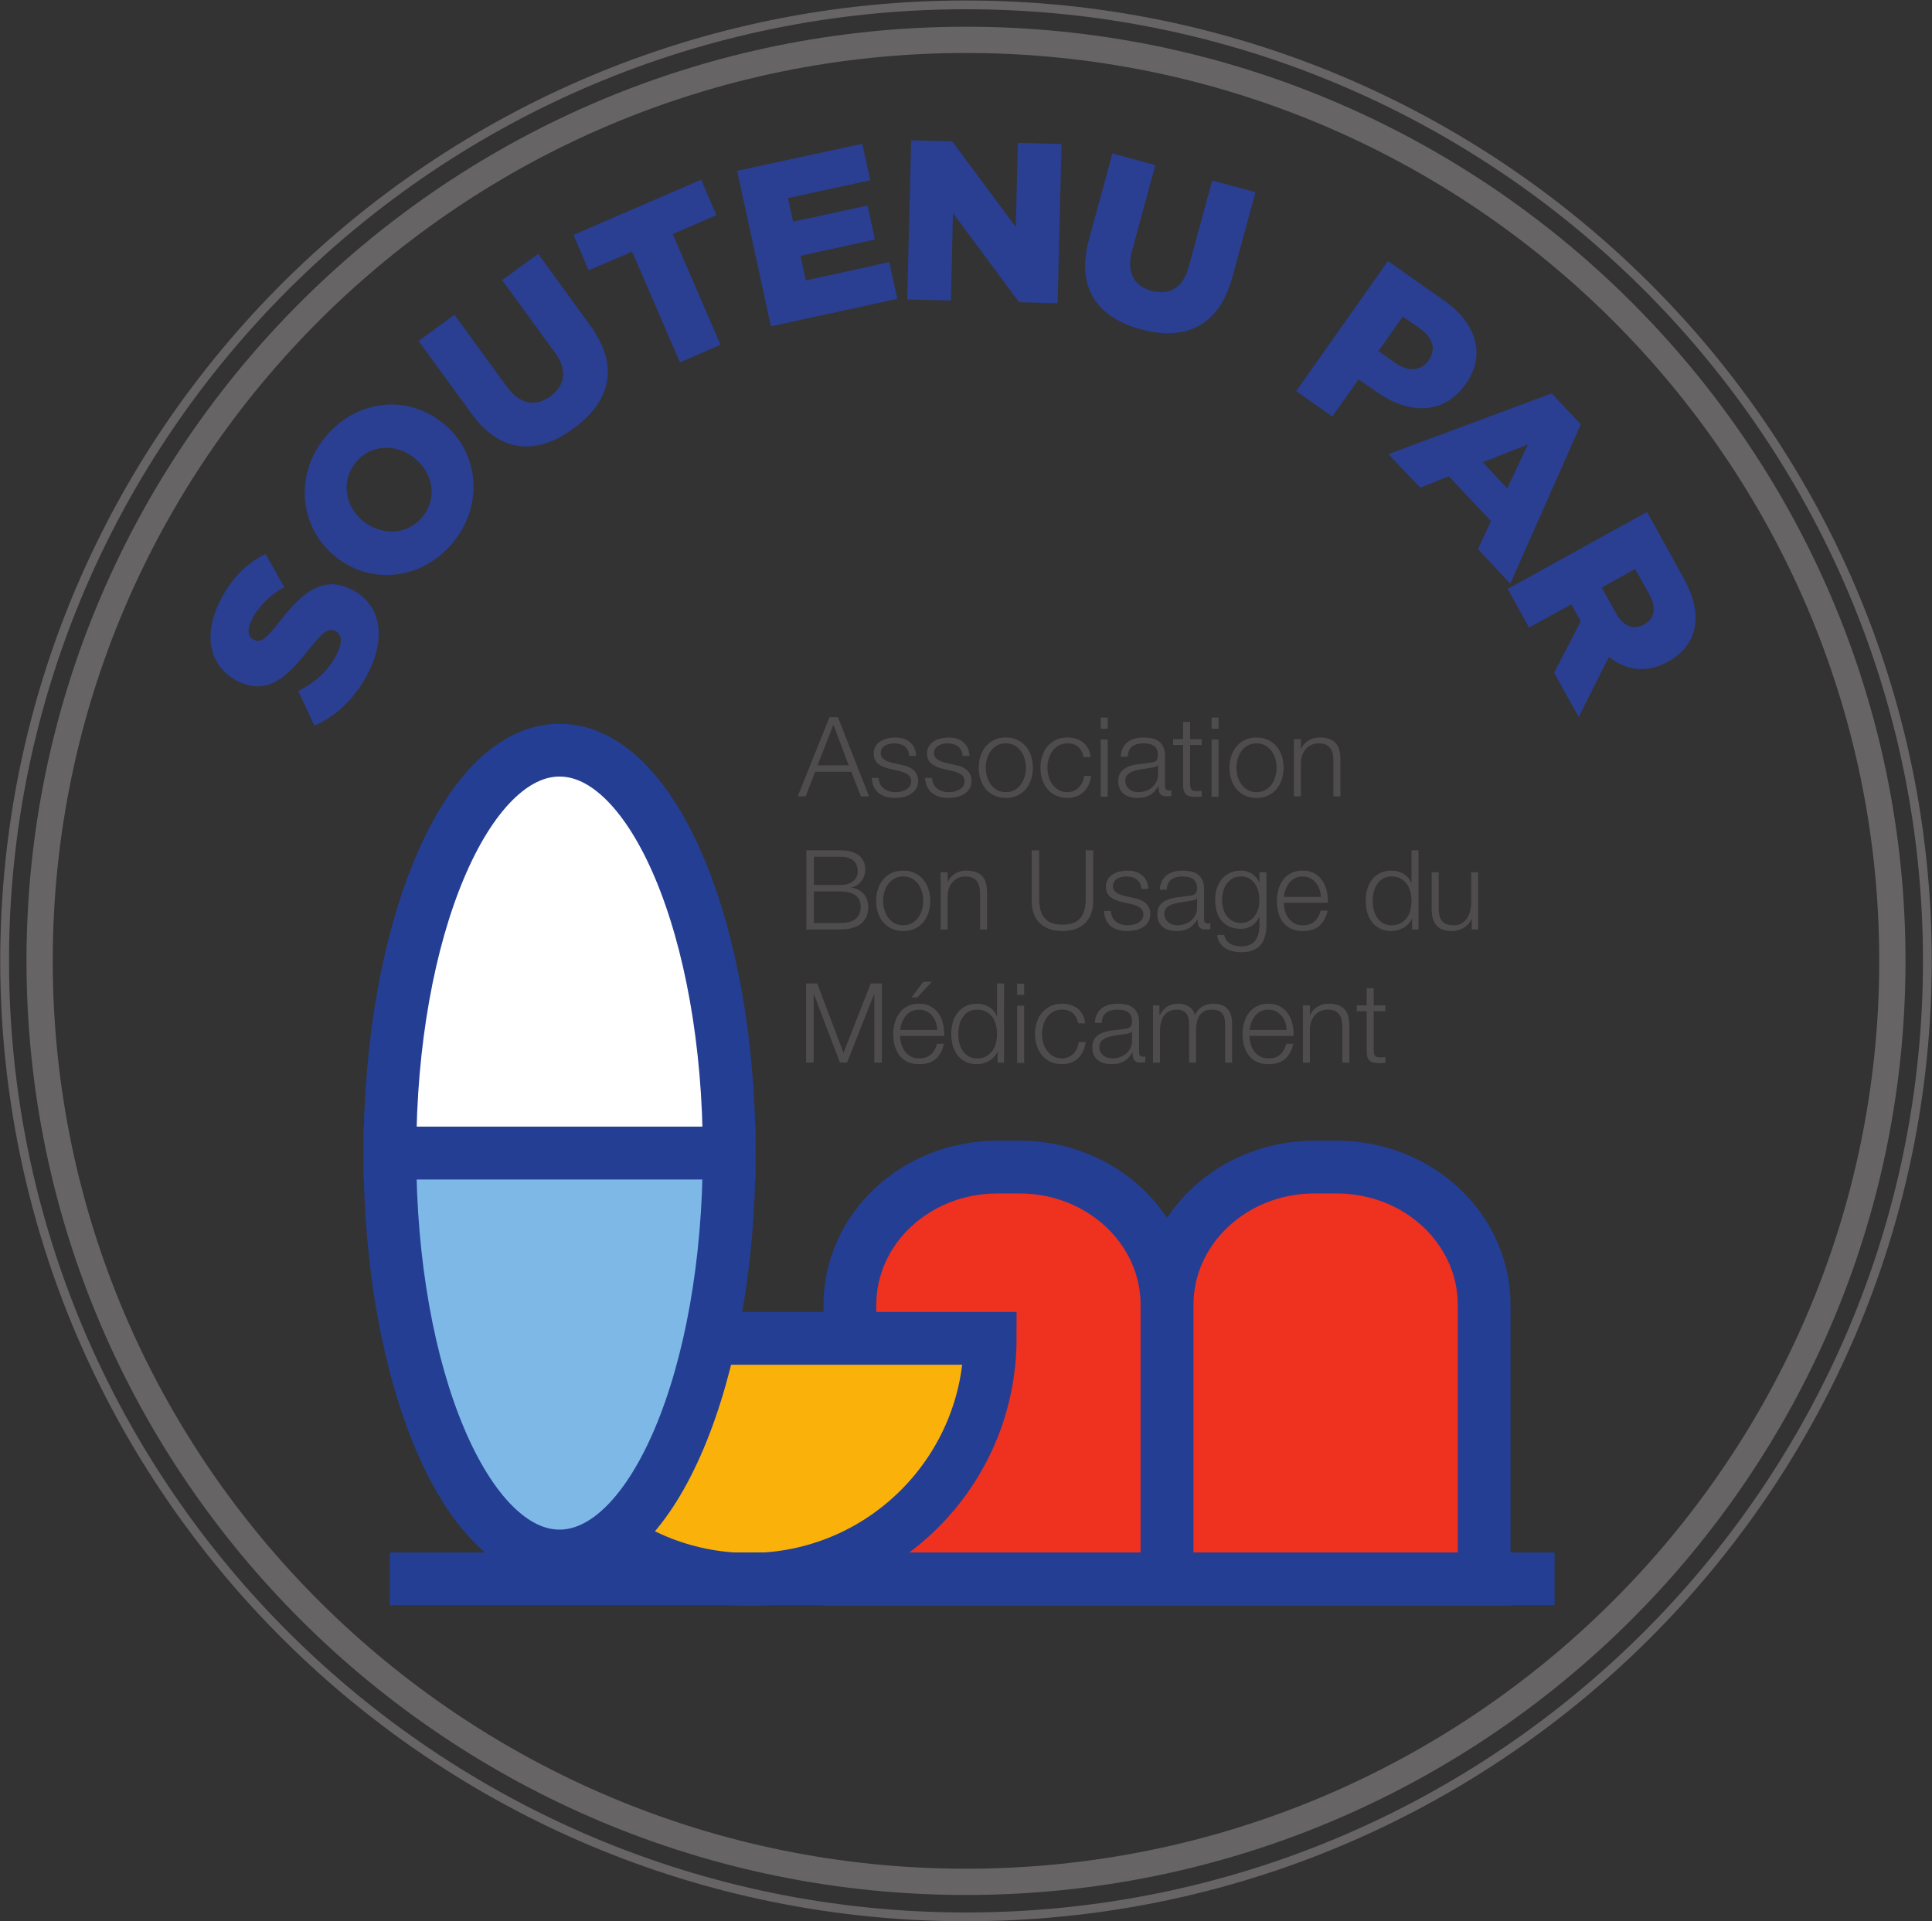 <?xml version="1.0" encoding="UTF-8" standalone="no"?>
<!-- Created with Inkscape (http://www.inkscape.org/) -->

<svg
   version="1.1"
   id="svg1"
   width="147.116"
   height="146.311"
   viewBox="0 0 147.116 146.311"
   sodipodi:docname="abum.svg"
   inkscape:version="1.3.2 (091e20ef0f, 2023-11-25, custom)"
   xmlns:inkscape="http://www.inkscape.org/namespaces/inkscape"
   xmlns:sodipodi="http://sodipodi.sourceforge.net/DTD/sodipodi-0.dtd"
   xmlns="http://www.w3.org/2000/svg"
   xmlns:svg="http://www.w3.org/2000/svg">
  <rect x="0" y="0" width="147.116" height="146.311" fill="#333333" stroke="none"/>
  <defs
     id="defs1">
    <clipPath
       clipPathUnits="userSpaceOnUse"
       id="clipPath3">
      <path
         d="M 0,0 H 141.732 V 141.732 H 0 Z"
         transform="translate(-71.257,-16.25)"
         id="path3" />
    </clipPath>
    <clipPath
       clipPathUnits="userSpaceOnUse"
       id="clipPath5">
      <path
         d="M 0,0 H 141.732 V 141.732 H 0 Z"
         transform="translate(-71.257,-18.25)"
         id="path5" />
    </clipPath>
    <clipPath
       clipPathUnits="userSpaceOnUse"
       id="clipPath11">
      <path
         d="M 0,0 H 141.732 V 141.732 H 0 Z"
         transform="translate(-67.936,-82.88)"
         id="path11" />
    </clipPath>
    <clipPath
       clipPathUnits="userSpaceOnUse"
       id="clipPath17">
      <path
         d="M 0,0 H 141.732 V 141.732 H 0 Z"
         transform="translate(-80.214,-83.009)"
         id="path17" />
    </clipPath>
    <clipPath
       clipPathUnits="userSpaceOnUse"
       id="clipPath21">
      <path
         d="M 0,0 H 141.732 V 141.732 H 0 Z"
         transform="translate(-88.511,-83.472)"
         id="path21" />
    </clipPath>
    <clipPath
       clipPathUnits="userSpaceOnUse"
       id="clipPath35">
      <path
         d="M 0,0 H 141.732 V 141.732 H 0 Z"
         transform="translate(-67.559,-66.121)"
         id="path35" />
    </clipPath>
    <clipPath
       clipPathUnits="userSpaceOnUse"
       id="clipPath39">
      <path
         d="M 0,0 H 141.732 V 141.732 H 0 Z"
         transform="translate(-77.363,-67.861)"
         id="path39" />
    </clipPath>
  </defs>
  <sodipodi:namedview
     id="namedview1"
     pagecolor="#ffffff"
     bordercolor="#666666"
     borderopacity="1.0"
     inkscape:showpageshadow="2"
     inkscape:pageopacity="0.0"
     inkscape:pagecheckerboard="0"
     inkscape:deskcolor="#d1d1d1"
     inkscape:zoom="4.7836763"
     inkscape:cx="72.851919"
     inkscape:cy="73.165485"
     inkscape:window-width="1859"
     inkscape:window-height="1170"
     inkscape:window-x="61"
     inkscape:window-y="0"
     inkscape:window-maximized="1"
     inkscape:current-layer="g1">
    <inkscape:page
       x="0"
       y="0"
       inkscape:label="1"
       id="page1"
       width="147.116"
       height="146.311"
       margin="0"
       bleed="0" />
  </sodipodi:namedview>
  <g
     id="g1"
     inkscape:groupmode="layer"
     inkscape:label="1"
     transform="translate(-21.451,-21.332)">
    <g
       id="g2">
      <path
         id="path2"
         d="m 0,0 c 30.282,0 54.918,24.501 54.918,54.616 0,30.115 -24.636,54.616 -54.918,54.616 -30.282,0 -54.918,-24.501 -54.918,-54.616 C -54.918,24.501 -30.282,0 0,0 Z"
         style="fill:none;stroke:#676465;stroke-width:0.501;stroke-linecap:butt;stroke-linejoin:miter;stroke-miterlimit:10;stroke-dasharray:none;stroke-opacity:1"
         transform="matrix(1.333,0,0,-1.333,95.009,167.309)"
         clip-path="url(#clipPath3)" />
      <path
         id="path4"
         d="m 0,0 c 29.179,0 52.919,23.604 52.919,52.616 0,29.013 -23.74,52.617 -52.919,52.617 -29.179,0 -52.919,-23.604 -52.919,-52.617 C -52.919,23.604 -29.179,0 0,0 Z"
         style="fill:none;stroke:#676465;stroke-width:1.5;stroke-linecap:butt;stroke-linejoin:miter;stroke-miterlimit:10;stroke-dasharray:none;stroke-opacity:1"
         transform="matrix(1.333,0,0,-1.333,95.009,164.643)"
         clip-path="url(#clipPath5)" />
    </g>
    <g
       id="g5">
      <path
         id="path6"
         d="m 0,0 c 0,4.348 -3.769,7.873 -8.418,7.873 h -1.278 c -4.649,0 -8.418,-3.525 -8.418,-7.873 V -15.681 H 0 Z"
         style="fill:#d22027;fill-opacity:1;fill-rule:nonzero;stroke:none"
         transform="matrix(1.333,0,0,-1.333,110.314,120.704)" />
    </g>
    <g
       id="g6">
      <path
         id="path7"
         d="m 0,0 c 0,4.348 -3.769,7.873 -8.418,7.873 h -1.278 c -4.649,0 -8.418,-3.525 -8.418,-7.873 V -15.681 H 0 Z"
         style="fill:#ef3120;fill-opacity:1;fill-rule:nonzero;stroke:none"
         transform="matrix(1.333,0,0,-1.333,110.314,120.704)" />
    </g>
    <g
       id="g7">
      <path
         id="path8"
         d="m 0,0 c 0,4.348 -3.769,7.873 -8.418,7.873 h -1.278 c -4.649,0 -8.418,-3.525 -8.418,-7.873 V -15.681 H 0 Z"
         style="fill:none;stroke:#243e93;stroke-width:3.015;stroke-linecap:butt;stroke-linejoin:miter;stroke-miterlimit:10;stroke-dasharray:none;stroke-opacity:1"
         transform="matrix(1.333,0,0,-1.333,110.314,120.704)" />
    </g>
    <g
       id="g8">
      <path
         id="path9"
         d="M 0,0 1.774,-4.524 H 1.312 L 0.76,-3.117 H -1.299 L -1.844,-4.524 H -2.3 L -0.481,0 Z M 0.615,-2.75 -0.26,-0.431 -1.166,-2.75 Z"
         style="fill:#4f4c4d;fill-opacity:1;fill-rule:nonzero;stroke:none"
         transform="matrix(1.333,0,0,-1.333,85.259,75.948)" />
    </g>
    <g
       id="g9">
      <path
         id="path10"
         d="m 0,0 c -0.047,0.091 -0.109,0.166 -0.187,0.225 -0.078,0.059 -0.168,0.102 -0.269,0.13 -0.101,0.027 -0.209,0.041 -0.323,0.041 -0.089,0 -0.179,-0.01 -0.269,-0.029 C -1.139,0.348 -1.223,0.317 -1.299,0.272 -1.375,0.228 -1.436,0.17 -1.482,0.098 c -0.047,-0.072 -0.07,-0.16 -0.07,-0.266 0,-0.089 0.022,-0.164 0.066,-0.225 0.045,-0.061 0.101,-0.113 0.168,-0.155 0.068,-0.042 0.142,-0.077 0.222,-0.105 0.08,-0.027 0.154,-0.049 0.222,-0.066 l 0.532,-0.121 c 0.114,-0.016 0.227,-0.047 0.339,-0.091 0.112,-0.045 0.211,-0.103 0.298,-0.175 0.086,-0.072 0.157,-0.16 0.212,-0.266 0.055,-0.105 0.082,-0.23 0.082,-0.374 0,-0.177 -0.04,-0.328 -0.12,-0.453 -0.08,-0.124 -0.183,-0.226 -0.307,-0.304 -0.125,-0.078 -0.266,-0.134 -0.422,-0.168 -0.156,-0.033 -0.31,-0.05 -0.462,-0.05 -0.385,0 -0.696,0.09 -0.935,0.272 -0.239,0.182 -0.375,0.473 -0.408,0.874 h 0.399 c 0.017,-0.27 0.115,-0.474 0.294,-0.611 0.18,-0.137 0.403,-0.206 0.669,-0.206 0.097,0 0.197,0.011 0.301,0.032 0.103,0.021 0.199,0.057 0.288,0.108 0.089,0.05 0.162,0.115 0.219,0.193 0.057,0.078 0.085,0.174 0.085,0.288 0,0.097 -0.02,0.179 -0.06,0.244 -0.04,0.066 -0.094,0.12 -0.162,0.165 -0.067,0.044 -0.144,0.081 -0.231,0.111 -0.087,0.029 -0.174,0.055 -0.263,0.076 l -0.513,0.114 c -0.131,0.034 -0.251,0.073 -0.361,0.117 -0.11,0.044 -0.206,0.099 -0.288,0.165 -0.083,0.065 -0.147,0.145 -0.194,0.24 -0.046,0.095 -0.069,0.213 -0.069,0.352 0,0.165 0.037,0.306 0.111,0.425 0.073,0.118 0.169,0.213 0.288,0.285 0.118,0.071 0.25,0.124 0.396,0.158 0.146,0.034 0.29,0.051 0.434,0.051 0.165,0 0.318,-0.022 0.459,-0.064 C -0.121,0.626 0.003,0.561 0.111,0.472 0.219,0.383 0.304,0.273 0.368,0.143 0.431,0.012 0.467,-0.143 0.475,-0.32 H 0.076 C 0.072,-0.198 0.046,-0.091 0,0"
         style="fill:#4f4c4d;fill-opacity:1;fill-rule:nonzero;stroke:none"
         transform="matrix(1.333,0,0,-1.333,90.581,78.47)"
         clip-path="url(#clipPath11)" />
    </g>
    <g
       id="g11">
      <path
         id="path12"
         d="m 0,0 c -0.047,0.091 -0.109,0.166 -0.187,0.225 -0.078,0.059 -0.168,0.102 -0.269,0.13 -0.102,0.027 -0.209,0.041 -0.323,0.041 -0.089,0 -0.179,-0.01 -0.269,-0.029 C -1.139,0.348 -1.223,0.317 -1.299,0.272 -1.375,0.228 -1.436,0.17 -1.483,0.098 c -0.046,-0.072 -0.069,-0.16 -0.069,-0.266 0,-0.089 0.022,-0.164 0.066,-0.225 0.045,-0.061 0.101,-0.113 0.168,-0.155 0.068,-0.042 0.142,-0.077 0.222,-0.105 0.08,-0.027 0.154,-0.049 0.222,-0.066 l 0.532,-0.121 c 0.114,-0.016 0.227,-0.047 0.339,-0.091 0.112,-0.045 0.211,-0.103 0.298,-0.175 0.086,-0.072 0.157,-0.16 0.212,-0.266 0.055,-0.105 0.082,-0.23 0.082,-0.374 0,-0.177 -0.04,-0.328 -0.12,-0.453 -0.08,-0.124 -0.183,-0.226 -0.307,-0.304 -0.125,-0.078 -0.266,-0.134 -0.422,-0.168 -0.156,-0.033 -0.31,-0.05 -0.462,-0.05 -0.385,0 -0.696,0.09 -0.935,0.272 -0.238,0.182 -0.375,0.473 -0.408,0.874 h 0.399 c 0.017,-0.27 0.115,-0.474 0.294,-0.611 0.18,-0.137 0.403,-0.206 0.669,-0.206 0.097,0 0.197,0.011 0.301,0.032 0.103,0.021 0.199,0.057 0.288,0.108 0.089,0.05 0.162,0.115 0.219,0.193 0.057,0.078 0.085,0.174 0.085,0.288 0,0.097 -0.02,0.179 -0.06,0.244 -0.04,0.066 -0.094,0.12 -0.162,0.165 -0.067,0.044 -0.144,0.081 -0.231,0.111 -0.087,0.029 -0.174,0.055 -0.263,0.076 l -0.513,0.114 c -0.131,0.034 -0.251,0.073 -0.361,0.117 -0.11,0.044 -0.206,0.099 -0.288,0.165 -0.083,0.065 -0.147,0.145 -0.194,0.24 -0.046,0.095 -0.069,0.213 -0.069,0.352 0,0.165 0.037,0.306 0.111,0.425 0.073,0.118 0.169,0.213 0.288,0.285 0.118,0.071 0.25,0.124 0.396,0.158 0.146,0.034 0.29,0.051 0.434,0.051 0.164,0 0.317,-0.022 0.459,-0.064 C -0.121,0.626 0.003,0.561 0.111,0.472 0.219,0.383 0.304,0.273 0.367,0.143 0.431,0.012 0.467,-0.143 0.475,-0.32 H 0.076 C 0.072,-0.198 0.046,-0.091 0,0"
         style="fill:#4f4c4d;fill-opacity:1;fill-rule:nonzero;stroke:none"
         transform="matrix(1.333,0,0,-1.333,94.644,78.47)" />
    </g>
    <g
       id="g12">
      <path
         id="path13"
         d="M 0,0 C 0.192,-0.093 0.354,-0.218 0.485,-0.374 0.616,-0.53 0.715,-0.713 0.782,-0.922 0.85,-1.131 0.884,-1.354 0.884,-1.59 0.884,-1.827 0.85,-2.05 0.782,-2.259 0.715,-2.468 0.616,-2.65 0.485,-2.807 0.354,-2.963 0.192,-3.087 0,-3.177 c -0.192,-0.091 -0.413,-0.137 -0.662,-0.137 -0.249,0 -0.47,0.046 -0.662,0.137 -0.193,0.09 -0.354,0.214 -0.485,0.37 -0.131,0.157 -0.23,0.339 -0.298,0.548 -0.067,0.209 -0.101,0.432 -0.101,0.669 0,0.236 0.034,0.459 0.101,0.668 0.068,0.209 0.167,0.392 0.298,0.548 0.131,0.156 0.292,0.281 0.485,0.374 0.192,0.093 0.413,0.139 0.662,0.139 C -0.413,0.139 -0.192,0.093 0,0 m -1.163,-0.317 c -0.143,-0.08 -0.263,-0.186 -0.358,-0.317 -0.095,-0.13 -0.167,-0.279 -0.215,-0.446 -0.049,-0.167 -0.073,-0.337 -0.073,-0.51 0,-0.173 0.024,-0.343 0.073,-0.51 0.048,-0.167 0.12,-0.316 0.215,-0.447 0.095,-0.131 0.215,-0.236 0.358,-0.317 0.144,-0.08 0.311,-0.12 0.501,-0.12 0.19,0 0.357,0.04 0.5,0.12 0.144,0.081 0.263,0.186 0.358,0.317 0.095,0.131 0.167,0.28 0.216,0.447 0.048,0.167 0.073,0.337 0.073,0.51 0,0.173 -0.025,0.343 -0.073,0.51 -0.049,0.167 -0.121,0.316 -0.216,0.446 -0.095,0.131 -0.214,0.237 -0.358,0.317 -0.143,0.08 -0.31,0.121 -0.5,0.121 -0.19,0 -0.357,-0.041 -0.501,-0.121"
         style="fill:#4f4c4d;fill-opacity:1;fill-rule:nonzero;stroke:none"
         transform="matrix(1.333,0,0,-1.333,98.923,77.68)" />
    </g>
    <g
       id="g13">
      <path
         id="path14"
         d="m 0,0 c -0.148,0.139 -0.355,0.209 -0.621,0.209 -0.19,0 -0.357,-0.04 -0.5,-0.12 -0.144,-0.081 -0.263,-0.186 -0.358,-0.317 -0.095,-0.131 -0.167,-0.28 -0.216,-0.447 -0.048,-0.167 -0.073,-0.337 -0.073,-0.51 0,-0.173 0.025,-0.343 0.073,-0.51 0.049,-0.167 0.121,-0.316 0.216,-0.447 0.095,-0.131 0.214,-0.236 0.358,-0.316 0.143,-0.081 0.31,-0.121 0.5,-0.121 0.123,0 0.239,0.023 0.349,0.07 0.109,0.046 0.207,0.111 0.291,0.193 0.085,0.083 0.154,0.181 0.209,0.295 0.055,0.114 0.089,0.238 0.101,0.374 h 0.4 C 0.674,-2.044 0.528,-2.354 0.291,-2.576 c -0.236,-0.221 -0.54,-0.332 -0.912,-0.332 -0.249,0 -0.47,0.045 -0.662,0.136 -0.192,0.091 -0.354,0.214 -0.485,0.371 -0.131,0.156 -0.23,0.339 -0.297,0.548 -0.068,0.209 -0.102,0.432 -0.102,0.668 0,0.237 0.034,0.46 0.102,0.669 0.067,0.209 0.166,0.391 0.297,0.548 0.131,0.156 0.293,0.28 0.485,0.373 0.192,0.093 0.413,0.14 0.662,0.14 0.351,0 0.647,-0.093 0.89,-0.279 C 0.512,0.08 0.657,-0.201 0.703,-0.577 H 0.304 C 0.249,-0.332 0.148,-0.139 0,0"
         style="fill:#4f4c4d;fill-opacity:1;fill-rule:nonzero;stroke:none"
         transform="matrix(1.333,0,0,-1.333,103.565,78.221)" />
    </g>
    <g
       id="g14">
      <path
         id="path15"
         d="m 78.966,84.131 h 0.4 v 0.64 h -0.4 z m 0,-3.884 h 0.4 v 3.27 h -0.4 z"
         style="fill:#4f4c4d;fill-opacity:1;fill-rule:nonzero;stroke:none"
         transform="matrix(1.333,0,0,-1.333,0,188.976)" />
    </g>
    <g
       id="g15">
      <path
         id="path16"
         d="m 0,0 c 0.068,0.139 0.159,0.253 0.276,0.342 0.116,0.089 0.252,0.154 0.408,0.197 0.156,0.042 0.33,0.063 0.52,0.063 0.143,0 0.287,-0.014 0.431,-0.041 C 1.778,0.533 1.907,0.482 2.021,0.406 2.135,0.329 2.228,0.223 2.3,0.086 2.372,-0.052 2.408,-0.23 2.408,-0.45 v -1.736 c 0,-0.16 0.078,-0.241 0.234,-0.241 0.046,0 0.089,0.009 0.127,0.026 V -2.737 C 2.722,-2.745 2.681,-2.752 2.645,-2.756 2.609,-2.76 2.564,-2.762 2.509,-2.762 2.408,-2.762 2.326,-2.749 2.265,-2.721 2.204,-2.694 2.156,-2.655 2.123,-2.604 2.089,-2.553 2.066,-2.493 2.056,-2.423 2.045,-2.354 2.04,-2.277 2.04,-2.192 H 2.027 C 1.956,-2.298 1.883,-2.392 1.809,-2.474 1.735,-2.557 1.653,-2.625 1.562,-2.68 1.471,-2.735 1.367,-2.777 1.251,-2.807 1.135,-2.836 0.997,-2.851 0.836,-2.851 c -0.152,0 -0.294,0.018 -0.427,0.054 -0.133,0.036 -0.25,0.093 -0.349,0.171 -0.099,0.078 -0.177,0.177 -0.234,0.298 -0.057,0.12 -0.086,0.263 -0.086,0.427 0,0.228 0.051,0.407 0.152,0.536 0.102,0.128 0.236,0.227 0.403,0.294 0.166,0.068 0.354,0.115 0.563,0.143 0.21,0.027 0.422,0.054 0.637,0.079 0.085,0.008 0.159,0.019 0.222,0.032 0.063,0.012 0.116,0.035 0.158,0.066 0.043,0.032 0.075,0.075 0.099,0.13 0.023,0.055 0.034,0.127 0.034,0.216 0,0.135 -0.022,0.246 -0.066,0.332 C 1.898,0.014 1.836,0.082 1.758,0.133 1.68,0.184 1.589,0.219 1.486,0.238 1.382,0.257 1.271,0.266 1.153,0.266 0.9,0.266 0.693,0.206 0.532,0.086 0.372,-0.035 0.287,-0.228 0.279,-0.494 H -0.12 C -0.108,-0.304 -0.068,-0.139 0,0 M 1.996,-0.976 C 1.97,-1.022 1.922,-1.056 1.85,-1.077 1.778,-1.098 1.715,-1.113 1.66,-1.121 1.491,-1.151 1.317,-1.177 1.137,-1.201 0.958,-1.224 0.794,-1.259 0.646,-1.305 0.498,-1.352 0.377,-1.418 0.282,-1.505 0.187,-1.591 0.139,-1.715 0.139,-1.875 c 0,-0.102 0.02,-0.192 0.061,-0.27 0.04,-0.078 0.094,-0.145 0.161,-0.202 0.068,-0.057 0.146,-0.101 0.235,-0.13 0.088,-0.03 0.179,-0.045 0.272,-0.045 0.152,0 0.298,0.023 0.437,0.07 0.14,0.047 0.261,0.114 0.365,0.203 0.103,0.088 0.185,0.196 0.247,0.323 0.061,0.127 0.091,0.27 0.091,0.431 v 0.519 z"
         style="fill:#4f4c4d;fill-opacity:1;fill-rule:nonzero;stroke:none"
         transform="matrix(1.333,0,0,-1.333,106.952,78.297)"
         clip-path="url(#clipPath17)" />
    </g>
    <g
       id="g17">
      <path
         id="path18"
         d="m 0,0 v -0.336 h -0.665 v -2.205 c 0,-0.131 0.018,-0.233 0.054,-0.307 0.035,-0.074 0.125,-0.115 0.269,-0.123 0.114,0 0.228,0.006 0.342,0.019 v -0.336 c -0.059,0 -0.118,-0.002 -0.177,-0.007 -0.06,-0.004 -0.119,-0.006 -0.178,-0.006 -0.266,0 -0.452,0.052 -0.557,0.155 -0.106,0.104 -0.157,0.295 -0.152,0.574 v 2.236 H -1.635 V 0 h 0.571 v 0.982 h 0.399 V 0 Z"
         style="fill:#4f4c4d;fill-opacity:1;fill-rule:nonzero;stroke:none"
         transform="matrix(1.333,0,0,-1.333,112.959,77.621)" />
    </g>
    <g
       id="g18">
      <path
         id="path19"
         d="m 85.302,84.131 h 0.399 v 0.64 h -0.399 z m 0,-3.884 h 0.399 v 3.27 h -0.399 z"
         style="fill:#4f4c4d;fill-opacity:1;fill-rule:nonzero;stroke:none"
         transform="matrix(1.333,0,0,-1.333,0,188.976)" />
    </g>
    <g
       id="g19">
      <path
         id="path20"
         d="M 0,0 C 0.192,-0.093 0.354,-0.218 0.485,-0.374 0.615,-0.53 0.715,-0.713 0.782,-0.922 0.85,-1.131 0.884,-1.354 0.884,-1.59 0.884,-1.827 0.85,-2.05 0.782,-2.259 0.715,-2.468 0.615,-2.65 0.485,-2.807 0.354,-2.963 0.192,-3.087 0,-3.177 c -0.192,-0.091 -0.413,-0.137 -0.662,-0.137 -0.249,0 -0.47,0.046 -0.662,0.137 -0.193,0.09 -0.354,0.214 -0.485,0.37 -0.131,0.157 -0.23,0.339 -0.298,0.548 -0.067,0.209 -0.101,0.432 -0.101,0.669 0,0.236 0.034,0.459 0.101,0.668 0.068,0.209 0.167,0.392 0.298,0.548 0.131,0.156 0.292,0.281 0.485,0.374 0.192,0.093 0.413,0.139 0.662,0.139 C -0.413,0.139 -0.192,0.093 0,0 m -1.163,-0.317 c -0.143,-0.08 -0.263,-0.186 -0.358,-0.317 -0.095,-0.13 -0.167,-0.279 -0.215,-0.446 -0.049,-0.167 -0.073,-0.337 -0.073,-0.51 0,-0.173 0.024,-0.343 0.073,-0.51 0.048,-0.167 0.12,-0.316 0.215,-0.447 0.095,-0.131 0.215,-0.236 0.358,-0.317 0.144,-0.08 0.311,-0.12 0.501,-0.12 0.19,0 0.357,0.04 0.5,0.12 0.144,0.081 0.263,0.186 0.358,0.317 0.095,0.131 0.167,0.28 0.216,0.447 0.048,0.167 0.073,0.337 0.073,0.51 0,0.173 -0.025,0.343 -0.073,0.51 -0.049,0.167 -0.121,0.316 -0.216,0.446 -0.095,0.131 -0.214,0.237 -0.358,0.317 -0.143,0.08 -0.31,0.121 -0.5,0.121 -0.19,0 -0.357,-0.041 -0.501,-0.121"
         style="fill:#4f4c4d;fill-opacity:1;fill-rule:nonzero;stroke:none"
         transform="matrix(1.333,0,0,-1.333,118.015,77.68)"
         clip-path="url(#clipPath21)" />
    </g>
    <g
       id="g21">
      <path
         id="path22"
         d="m 0,0 v -0.564 h 0.013 c 0.076,0.199 0.211,0.358 0.405,0.479 0.194,0.12 0.408,0.18 0.64,0.18 0.228,0 0.419,-0.029 0.573,-0.089 0.155,-0.059 0.278,-0.142 0.371,-0.25 0.093,-0.108 0.158,-0.24 0.196,-0.396 0.038,-0.156 0.058,-0.332 0.058,-0.526 v -2.103 h -0.4 v 2.04 c 0,0.139 -0.012,0.269 -0.038,0.39 -0.025,0.12 -0.069,0.225 -0.133,0.313 -0.063,0.089 -0.149,0.159 -0.256,0.209 -0.108,0.051 -0.242,0.076 -0.403,0.076 -0.16,0 -0.303,-0.028 -0.427,-0.085 C 0.474,-0.383 0.368,-0.461 0.282,-0.561 0.195,-0.66 0.128,-0.778 0.079,-0.915 0.031,-1.053 0.004,-1.202 0,-1.362 V -3.269 H -0.399 V 0 Z"
         style="fill:#4f4c4d;fill-opacity:1;fill-rule:nonzero;stroke:none"
         transform="matrix(1.333,0,0,-1.333,120.511,77.621)" />
    </g>
    <g
       id="g22">
      <path
         id="path23"
         d="m 0,0 c 0.19,0 0.373,-0.018 0.548,-0.054 0.175,-0.036 0.329,-0.097 0.463,-0.184 0.133,-0.086 0.239,-0.2 0.32,-0.342 0.08,-0.141 0.12,-0.318 0.12,-0.529 0,-0.118 -0.019,-0.233 -0.057,-0.345 C 1.356,-1.566 1.302,-1.667 1.232,-1.758 1.163,-1.849 1.08,-1.926 0.985,-1.989 0.89,-2.053 0.783,-2.097 0.665,-2.122 v -0.013 c 0.292,-0.038 0.524,-0.158 0.697,-0.358 0.173,-0.201 0.26,-0.449 0.26,-0.745 0,-0.072 -0.006,-0.153 -0.019,-0.243 C 1.59,-3.573 1.565,-3.665 1.527,-3.76 1.489,-3.855 1.434,-3.949 1.362,-4.042 1.29,-4.135 1.194,-4.217 1.074,-4.286 0.953,-4.356 0.806,-4.413 0.63,-4.457 0.455,-4.502 0.245,-4.524 0,-4.524 H -1.913 V 0 Z m 0,-1.983 c 0.173,0 0.323,0.02 0.45,0.06 0.127,0.04 0.232,0.095 0.317,0.165 0.084,0.07 0.147,0.151 0.19,0.244 0.042,0.093 0.063,0.192 0.063,0.297 0,0.566 -0.34,0.85 -1.02,0.85 h -1.483 v -1.616 z m 0,-2.173 c 0.16,0 0.312,0.013 0.456,0.041 0.144,0.027 0.27,0.077 0.38,0.149 0.11,0.071 0.197,0.168 0.26,0.288 0.063,0.12 0.095,0.271 0.095,0.453 0,0.291 -0.102,0.51 -0.307,0.656 -0.205,0.146 -0.5,0.218 -0.884,0.218 h -1.483 v -1.805 z"
         style="fill:#4f4c4d;fill-opacity:1;fill-rule:nonzero;stroke:none"
         transform="matrix(1.333,0,0,-1.333,85.403,86.085)" />
    </g>
    <g
       id="g23">
      <path
         id="path24"
         d="M 0,0 C 0.192,-0.093 0.354,-0.218 0.485,-0.374 0.615,-0.53 0.715,-0.713 0.782,-0.922 0.85,-1.131 0.884,-1.354 0.884,-1.59 0.884,-1.827 0.85,-2.05 0.782,-2.259 0.715,-2.468 0.615,-2.65 0.485,-2.807 0.354,-2.963 0.192,-3.087 0,-3.177 c -0.192,-0.091 -0.413,-0.137 -0.662,-0.137 -0.249,0 -0.47,0.046 -0.662,0.137 -0.193,0.09 -0.354,0.214 -0.485,0.37 -0.131,0.157 -0.23,0.339 -0.298,0.548 -0.067,0.209 -0.101,0.432 -0.101,0.669 0,0.236 0.034,0.459 0.101,0.668 0.068,0.209 0.167,0.392 0.298,0.548 0.131,0.156 0.292,0.281 0.485,0.374 0.192,0.093 0.413,0.139 0.662,0.139 C -0.413,0.139 -0.192,0.093 0,0 m -1.163,-0.317 c -0.143,-0.08 -0.263,-0.186 -0.358,-0.317 -0.095,-0.131 -0.167,-0.279 -0.215,-0.446 -0.049,-0.167 -0.073,-0.337 -0.073,-0.51 0,-0.173 0.024,-0.343 0.073,-0.51 0.048,-0.167 0.12,-0.316 0.215,-0.447 0.095,-0.131 0.215,-0.236 0.358,-0.317 0.144,-0.08 0.311,-0.12 0.501,-0.12 0.19,0 0.357,0.04 0.5,0.12 0.144,0.081 0.263,0.186 0.358,0.317 0.095,0.131 0.167,0.28 0.216,0.447 0.048,0.167 0.073,0.337 0.073,0.51 0,0.173 -0.025,0.343 -0.073,0.51 -0.049,0.167 -0.121,0.315 -0.216,0.446 -0.095,0.131 -0.214,0.237 -0.358,0.317 -0.143,0.08 -0.31,0.121 -0.5,0.121 -0.19,0 -0.357,-0.041 -0.501,-0.121"
         style="fill:#4f4c4d;fill-opacity:1;fill-rule:nonzero;stroke:none"
         transform="matrix(1.333,0,0,-1.333,91.109,87.817)" />
    </g>
    <g
       id="g24">
      <path
         id="path25"
         d="m 0,0 v -0.564 h 0.013 c 0.076,0.199 0.211,0.358 0.405,0.479 0.194,0.12 0.408,0.18 0.64,0.18 0.228,0 0.419,-0.03 0.573,-0.089 0.155,-0.059 0.278,-0.142 0.371,-0.25 0.093,-0.108 0.158,-0.24 0.196,-0.396 0.038,-0.156 0.058,-0.332 0.058,-0.526 v -2.103 h -0.4 v 2.04 c 0,0.139 -0.012,0.269 -0.038,0.39 -0.025,0.12 -0.069,0.225 -0.133,0.313 -0.063,0.089 -0.149,0.159 -0.256,0.209 -0.108,0.051 -0.242,0.076 -0.403,0.076 -0.16,0 -0.303,-0.028 -0.427,-0.085 C 0.474,-0.383 0.368,-0.461 0.282,-0.561 0.195,-0.66 0.128,-0.778 0.079,-0.915 0.031,-1.053 0.004,-1.202 0,-1.362 V -3.269 H -0.399 V 0 Z"
         style="fill:#4f4c4d;fill-opacity:1;fill-rule:nonzero;stroke:none"
         transform="matrix(1.333,0,0,-1.333,93.606,87.758)" />
    </g>
    <g
       id="g25">
      <path
         id="path26"
         d="m 0,0 v -2.801 c 0,-0.261 0.03,-0.484 0.089,-0.668 0.059,-0.184 0.145,-0.334 0.26,-0.45 0.114,-0.116 0.253,-0.2 0.418,-0.253 0.164,-0.053 0.35,-0.079 0.557,-0.079 0.211,0 0.399,0.026 0.564,0.079 0.165,0.053 0.304,0.137 0.418,0.253 0.114,0.116 0.201,0.266 0.26,0.45 0.059,0.184 0.089,0.407 0.089,0.668 V 0 H 3.086 V -2.896 C 3.086,-3.128 3.053,-3.348 2.987,-3.558 2.922,-3.767 2.818,-3.949 2.677,-4.106 2.535,-4.262 2.354,-4.385 2.132,-4.476 1.91,-4.567 1.641,-4.612 1.324,-4.612 c -0.312,0 -0.579,0.045 -0.801,0.136 -0.222,0.091 -0.404,0.214 -0.545,0.37 -0.142,0.157 -0.245,0.339 -0.311,0.548 -0.065,0.21 -0.098,0.43 -0.098,0.662 V 0 Z"
         style="fill:#4f4c4d;fill-opacity:1;fill-rule:nonzero;stroke:none"
         transform="matrix(1.333,0,0,-1.333,100.583,86.085)" />
    </g>
    <g
       id="g26">
      <path
         id="path27"
         d="m 0,0 c -0.047,0.091 -0.109,0.166 -0.187,0.225 -0.078,0.059 -0.168,0.102 -0.269,0.13 -0.101,0.027 -0.209,0.041 -0.323,0.041 -0.089,0 -0.179,-0.01 -0.269,-0.029 C -1.139,0.348 -1.223,0.317 -1.299,0.272 -1.375,0.228 -1.436,0.17 -1.482,0.098 c -0.047,-0.072 -0.07,-0.16 -0.07,-0.266 0,-0.089 0.022,-0.164 0.066,-0.225 0.045,-0.061 0.101,-0.113 0.168,-0.155 0.068,-0.042 0.142,-0.077 0.222,-0.105 0.08,-0.027 0.154,-0.049 0.222,-0.066 l 0.532,-0.121 c 0.114,-0.016 0.227,-0.047 0.339,-0.091 0.112,-0.045 0.211,-0.103 0.298,-0.175 0.086,-0.072 0.157,-0.16 0.212,-0.266 0.055,-0.105 0.082,-0.23 0.082,-0.374 0,-0.177 -0.04,-0.328 -0.12,-0.453 -0.08,-0.124 -0.183,-0.226 -0.307,-0.304 -0.125,-0.078 -0.265,-0.134 -0.422,-0.168 -0.156,-0.033 -0.31,-0.05 -0.462,-0.05 -0.385,0 -0.696,0.091 -0.935,0.272 -0.238,0.182 -0.375,0.473 -0.408,0.874 h 0.399 c 0.017,-0.27 0.115,-0.474 0.294,-0.611 0.18,-0.137 0.403,-0.206 0.669,-0.206 0.097,0 0.197,0.011 0.301,0.032 0.103,0.021 0.199,0.057 0.288,0.108 0.089,0.05 0.162,0.115 0.219,0.193 0.057,0.078 0.085,0.174 0.085,0.288 0,0.097 -0.02,0.179 -0.06,0.244 -0.04,0.066 -0.094,0.12 -0.162,0.165 -0.067,0.044 -0.144,0.081 -0.231,0.111 -0.087,0.029 -0.174,0.055 -0.263,0.076 l -0.513,0.114 c -0.131,0.034 -0.251,0.073 -0.361,0.117 -0.11,0.044 -0.206,0.099 -0.288,0.165 -0.083,0.065 -0.147,0.145 -0.194,0.24 -0.046,0.095 -0.069,0.213 -0.069,0.352 0,0.165 0.037,0.306 0.111,0.425 0.073,0.118 0.169,0.213 0.288,0.285 0.118,0.071 0.25,0.124 0.396,0.158 0.146,0.034 0.29,0.051 0.434,0.051 0.165,0 0.318,-0.021 0.459,-0.064 C -0.121,0.626 0.003,0.561 0.111,0.472 0.219,0.383 0.304,0.273 0.368,0.143 0.431,0.012 0.467,-0.143 0.475,-0.32 H 0.076 C 0.072,-0.198 0.046,-0.091 0,0"
         style="fill:#4f4c4d;fill-opacity:1;fill-rule:nonzero;stroke:none"
         transform="matrix(1.333,0,0,-1.333,108.262,88.607)" />
    </g>
    <g
       id="g27">
      <path
         id="path28"
         d="m 0,0 c 0.068,0.139 0.159,0.253 0.276,0.342 0.116,0.089 0.252,0.154 0.408,0.197 0.156,0.042 0.33,0.063 0.52,0.063 0.143,0 0.287,-0.014 0.431,-0.041 C 1.778,0.533 1.907,0.482 2.021,0.406 2.135,0.329 2.228,0.223 2.3,0.086 2.372,-0.052 2.408,-0.23 2.408,-0.45 v -1.736 c 0,-0.16 0.078,-0.241 0.234,-0.241 0.047,0 0.089,0.009 0.127,0.026 V -2.737 C 2.722,-2.745 2.681,-2.752 2.645,-2.756 2.609,-2.76 2.564,-2.762 2.509,-2.762 2.408,-2.762 2.326,-2.749 2.265,-2.721 2.204,-2.694 2.156,-2.655 2.122,-2.604 2.089,-2.553 2.066,-2.493 2.056,-2.423 2.045,-2.354 2.04,-2.277 2.04,-2.192 H 2.028 C 1.956,-2.298 1.883,-2.392 1.809,-2.474 1.735,-2.557 1.653,-2.625 1.562,-2.68 1.471,-2.735 1.367,-2.777 1.251,-2.807 1.135,-2.836 0.997,-2.851 0.836,-2.851 c -0.152,0 -0.294,0.018 -0.427,0.054 -0.133,0.036 -0.25,0.093 -0.349,0.171 -0.099,0.078 -0.177,0.177 -0.234,0.298 -0.057,0.12 -0.086,0.263 -0.086,0.427 0,0.228 0.051,0.407 0.152,0.536 0.102,0.128 0.236,0.227 0.403,0.294 0.166,0.068 0.354,0.115 0.563,0.143 0.21,0.027 0.422,0.054 0.637,0.079 0.085,0.008 0.159,0.019 0.222,0.032 0.063,0.012 0.116,0.035 0.158,0.066 0.043,0.032 0.075,0.075 0.099,0.13 0.023,0.055 0.034,0.127 0.034,0.216 0,0.135 -0.022,0.246 -0.066,0.332 C 1.898,0.014 1.836,0.082 1.758,0.133 1.68,0.184 1.589,0.219 1.486,0.238 1.382,0.257 1.271,0.266 1.153,0.266 0.9,0.266 0.693,0.206 0.532,0.086 0.372,-0.035 0.287,-0.228 0.279,-0.494 H -0.12 C -0.108,-0.304 -0.068,-0.139 0,0 M 1.996,-0.976 C 1.97,-1.022 1.922,-1.056 1.85,-1.077 1.778,-1.098 1.715,-1.113 1.66,-1.121 1.491,-1.151 1.317,-1.177 1.137,-1.201 0.958,-1.224 0.794,-1.259 0.646,-1.305 0.498,-1.352 0.377,-1.418 0.282,-1.505 0.187,-1.591 0.139,-1.715 0.139,-1.875 c 0,-0.102 0.02,-0.192 0.061,-0.27 0.04,-0.078 0.094,-0.145 0.161,-0.202 0.068,-0.057 0.146,-0.101 0.235,-0.13 0.088,-0.03 0.179,-0.045 0.272,-0.045 0.152,0 0.298,0.023 0.437,0.07 0.14,0.047 0.261,0.114 0.365,0.203 0.103,0.088 0.185,0.196 0.247,0.323 0.061,0.127 0.091,0.27 0.091,0.431 v 0.519 z"
         style="fill:#4f4c4d;fill-opacity:1;fill-rule:nonzero;stroke:none"
         transform="matrix(1.333,0,0,-1.333,109.926,88.434)" />
    </g>
    <g
       id="g28">
      <path
         id="path29"
         d="m 0,0 c -0.053,-0.194 -0.136,-0.359 -0.25,-0.494 -0.114,-0.135 -0.263,-0.239 -0.447,-0.311 -0.184,-0.071 -0.409,-0.107 -0.675,-0.107 -0.164,0 -0.325,0.019 -0.481,0.057 -0.157,0.038 -0.297,0.097 -0.422,0.177 -0.124,0.08 -0.228,0.183 -0.31,0.307 -0.082,0.125 -0.13,0.274 -0.143,0.447 h 0.4 c 0.021,-0.122 0.062,-0.225 0.123,-0.307 0.061,-0.083 0.135,-0.149 0.222,-0.2 0.086,-0.051 0.183,-0.087 0.288,-0.111 0.106,-0.023 0.213,-0.035 0.323,-0.035 0.372,0 0.64,0.106 0.805,0.317 0.165,0.211 0.247,0.516 0.247,0.912 V 1.096 H -0.333 C -0.426,0.893 -0.562,0.731 -0.741,0.608 -0.921,0.486 -1.131,0.424 -1.372,0.424 c -0.262,0 -0.485,0.044 -0.671,0.13 -0.186,0.087 -0.339,0.206 -0.46,0.358 -0.12,0.152 -0.208,0.331 -0.263,0.536 -0.055,0.205 -0.082,0.423 -0.082,0.655 0,0.224 0.033,0.436 0.098,0.637 0.066,0.201 0.161,0.376 0.285,0.526 0.125,0.15 0.279,0.268 0.463,0.355 0.184,0.086 0.394,0.13 0.63,0.13 0.123,0 0.238,-0.017 0.346,-0.051 0.107,-0.034 0.206,-0.081 0.294,-0.142 0.089,-0.062 0.168,-0.133 0.238,-0.213 0.07,-0.08 0.123,-0.164 0.161,-0.253 H -0.32 V 3.656 H 0.079 V 0.652 C 0.079,0.412 0.053,0.194 0,0 m -0.915,0.871 c 0.13,0.074 0.24,0.171 0.329,0.292 0.089,0.12 0.155,0.258 0.2,0.415 0.044,0.156 0.066,0.316 0.066,0.481 0,0.161 -0.019,0.321 -0.057,0.482 -0.038,0.16 -0.099,0.306 -0.184,0.437 -0.084,0.131 -0.193,0.236 -0.326,0.317 -0.133,0.08 -0.295,0.12 -0.485,0.12 -0.19,0 -0.352,-0.039 -0.488,-0.117 C -1.995,3.22 -2.107,3.117 -2.195,2.99 -2.284,2.864 -2.348,2.719 -2.389,2.556 c -0.04,-0.162 -0.06,-0.328 -0.06,-0.497 0,-0.165 0.021,-0.325 0.064,-0.481 0.042,-0.157 0.107,-0.295 0.196,-0.415 0.089,-0.121 0.201,-0.218 0.336,-0.292 0.135,-0.074 0.295,-0.111 0.481,-0.111 0.173,0 0.325,0.037 0.457,0.111"
         style="fill:#4f4c4d;fill-opacity:1;fill-rule:nonzero;stroke:none"
         transform="matrix(1.333,0,0,-1.333,117.778,92.632)" />
    </g>
    <g
       id="g29">
      <path
         id="path30"
         d="m 0,0 c 0.04,-0.154 0.105,-0.292 0.193,-0.415 0.089,-0.123 0.201,-0.224 0.336,-0.304 0.135,-0.08 0.298,-0.12 0.488,-0.12 0.291,0 0.519,0.076 0.684,0.228 0.165,0.152 0.279,0.354 0.342,0.608 H 2.442 C 2.358,-0.375 2.203,-0.662 1.977,-0.865 1.751,-1.068 1.431,-1.169 1.017,-1.169 c -0.258,0 -0.481,0.046 -0.669,0.136 -0.188,0.091 -0.341,0.216 -0.459,0.374 -0.118,0.158 -0.206,0.342 -0.263,0.551 -0.057,0.209 -0.085,0.43 -0.085,0.662 0,0.216 0.028,0.427 0.085,0.634 0.057,0.207 0.145,0.392 0.263,0.554 0.118,0.163 0.271,0.294 0.459,0.393 0.188,0.099 0.411,0.149 0.669,0.149 0.262,0 0.485,-0.053 0.671,-0.158 C 1.874,2.02 2.025,1.882 2.141,1.711 2.258,1.54 2.341,1.343 2.392,1.121 2.442,0.9 2.463,0.675 2.455,0.447 H -0.06 C -0.06,0.303 -0.04,0.154 0,0 M 1.977,1.22 C 1.928,1.359 1.86,1.483 1.771,1.59 1.682,1.698 1.574,1.785 1.448,1.85 1.321,1.915 1.177,1.948 1.017,1.948 0.852,1.948 0.706,1.915 0.58,1.85 0.453,1.785 0.345,1.698 0.257,1.59 0.168,1.483 0.097,1.358 0.044,1.217 -0.008,1.075 -0.043,0.93 -0.06,0.783 H 2.056 C 2.052,0.935 2.025,1.08 1.977,1.22"
         style="fill:#4f4c4d;fill-opacity:1;fill-rule:nonzero;stroke:none"
         transform="matrix(1.333,0,0,-1.333,119.29,90.677)" />
    </g>
    <g
       id="g30">
      <path
         id="path31"
         d="M 0,0 V 0.621 H -0.013 C -0.055,0.515 -0.117,0.418 -0.2,0.329 -0.282,0.241 -0.376,0.166 -0.481,0.105 -0.587,0.043 -0.7,-0.004 -0.82,-0.038 c -0.121,-0.034 -0.24,-0.051 -0.358,-0.051 -0.25,0 -0.466,0.046 -0.65,0.137 -0.184,0.09 -0.337,0.215 -0.459,0.373 -0.123,0.159 -0.214,0.343 -0.273,0.552 -0.059,0.209 -0.088,0.429 -0.088,0.662 0,0.232 0.029,0.453 0.088,0.662 0.059,0.209 0.15,0.393 0.273,0.551 0.122,0.158 0.275,0.284 0.459,0.377 0.184,0.093 0.4,0.139 0.65,0.139 0.122,0 0.241,-0.014 0.358,-0.044 0.116,-0.03 0.224,-0.075 0.326,-0.136 0.101,-0.062 0.191,-0.136 0.269,-0.225 0.078,-0.089 0.138,-0.192 0.181,-0.311 h 0.012 V 4.524 H 0.367 V 0 Z m -2.189,1.131 c 0.04,-0.167 0.103,-0.316 0.19,-0.447 0.087,-0.131 0.197,-0.237 0.333,-0.32 0.135,-0.082 0.297,-0.123 0.488,-0.123 0.211,0 0.389,0.041 0.535,0.123 0.146,0.083 0.264,0.189 0.355,0.32 0.091,0.131 0.156,0.28 0.196,0.447 0.04,0.167 0.06,0.335 0.06,0.504 0,0.168 -0.02,0.336 -0.06,0.503 -0.04,0.167 -0.105,0.316 -0.196,0.447 -0.091,0.131 -0.209,0.238 -0.355,0.32 -0.146,0.082 -0.324,0.124 -0.535,0.124 -0.191,0 -0.353,-0.042 -0.488,-0.124 -0.136,-0.082 -0.246,-0.189 -0.333,-0.32 -0.087,-0.131 -0.15,-0.28 -0.19,-0.447 -0.04,-0.167 -0.06,-0.335 -0.06,-0.503 0,-0.169 0.02,-0.337 0.06,-0.504"
         style="fill:#4f4c4d;fill-opacity:1;fill-rule:nonzero;stroke:none"
         transform="matrix(1.333,0,0,-1.333,128.975,92.117)" />
    </g>
    <g
       id="g31">
      <path
         id="path32"
         d="M 0,0 V 0.589 H -0.013 C -0.118,0.37 -0.271,0.202 -0.472,0.086 c -0.201,-0.117 -0.423,-0.175 -0.669,-0.175 -0.206,0 -0.383,0.029 -0.529,0.086 -0.145,0.057 -0.264,0.138 -0.354,0.244 -0.091,0.105 -0.158,0.234 -0.2,0.386 -0.042,0.152 -0.063,0.325 -0.063,0.52 v 2.122 h 0.399 V 1.14 c 0.008,-0.295 0.077,-0.519 0.206,-0.671 0.129,-0.152 0.351,-0.228 0.668,-0.228 0.173,0 0.321,0.037 0.444,0.111 0.122,0.074 0.224,0.172 0.304,0.294 0.08,0.123 0.139,0.263 0.177,0.422 0.038,0.158 0.057,0.32 0.057,0.484 v 1.717 h 0.4 L 0.368,0 Z"
         style="fill:#4f4c4d;fill-opacity:1;fill-rule:nonzero;stroke:none"
         transform="matrix(1.333,0,0,-1.333,133.52,92.117)" />
    </g>
    <g
       id="g32">
      <path
         id="path33"
         d="M 0,0 1.502,-3.966 3.06,0 H 3.694 V -4.524 H 3.263 v 3.909 H 3.25 L 1.704,-4.524 H 1.299 L -0.19,-0.615 H -0.203 V -4.524 H -0.634 V 0 Z"
         style="fill:#4f4c4d;fill-opacity:1;fill-rule:nonzero;stroke:none"
         transform="matrix(1.333,0,0,-1.333,83.679,96.223)" />
    </g>
    <g
       id="g33">
      <path
         id="path34"
         d="m 0,0 c 0.04,-0.154 0.105,-0.292 0.193,-0.415 0.089,-0.123 0.201,-0.224 0.336,-0.304 0.135,-0.08 0.298,-0.12 0.488,-0.12 0.291,0 0.519,0.076 0.684,0.228 0.165,0.152 0.279,0.354 0.342,0.608 H 2.442 C 2.358,-0.375 2.203,-0.662 1.977,-0.865 1.751,-1.068 1.431,-1.169 1.017,-1.169 c -0.258,0 -0.481,0.046 -0.669,0.136 -0.188,0.091 -0.341,0.216 -0.459,0.374 -0.118,0.158 -0.206,0.342 -0.263,0.551 -0.057,0.209 -0.085,0.43 -0.085,0.662 0,0.216 0.028,0.427 0.085,0.634 0.057,0.207 0.145,0.392 0.263,0.554 0.118,0.163 0.271,0.294 0.459,0.393 0.188,0.099 0.411,0.149 0.669,0.149 0.262,0 0.485,-0.053 0.671,-0.158 C 1.874,2.02 2.025,1.882 2.141,1.711 2.258,1.54 2.341,1.343 2.392,1.121 2.442,0.9 2.463,0.675 2.455,0.447 H -0.06 C -0.06,0.303 -0.04,0.154 0,0 M 1.977,1.22 C 1.928,1.359 1.86,1.483 1.771,1.59 1.682,1.698 1.574,1.785 1.448,1.85 1.321,1.915 1.177,1.948 1.017,1.948 0.852,1.948 0.706,1.915 0.58,1.85 0.453,1.785 0.345,1.698 0.256,1.59 0.168,1.483 0.097,1.358 0.044,1.217 -0.009,1.075 -0.043,0.93 -0.06,0.783 H 2.056 C 2.052,0.935 2.025,1.08 1.977,1.22 M 0.592,2.645 1.258,3.539 H 1.752 L 0.915,2.645 Z"
         style="fill:#4f4c4d;fill-opacity:1;fill-rule:nonzero;stroke:none"
         transform="matrix(1.333,0,0,-1.333,90.079,100.814)"
         clip-path="url(#clipPath35)" />
    </g>
    <g
       id="g35">
      <path
         id="path36"
         d="M 0,0 V 0.621 H -0.013 C -0.055,0.515 -0.117,0.418 -0.2,0.329 -0.282,0.241 -0.376,0.166 -0.481,0.105 -0.587,0.043 -0.7,-0.004 -0.82,-0.038 c -0.121,-0.034 -0.24,-0.051 -0.358,-0.051 -0.25,0 -0.466,0.046 -0.65,0.137 -0.184,0.09 -0.337,0.215 -0.459,0.373 -0.123,0.159 -0.214,0.342 -0.273,0.552 -0.059,0.209 -0.088,0.429 -0.088,0.662 0,0.232 0.029,0.453 0.088,0.662 0.059,0.209 0.15,0.393 0.273,0.551 0.122,0.158 0.275,0.284 0.459,0.377 0.184,0.093 0.4,0.139 0.65,0.139 0.122,0 0.241,-0.014 0.358,-0.044 0.116,-0.03 0.224,-0.075 0.326,-0.136 0.101,-0.062 0.191,-0.136 0.269,-0.225 0.078,-0.089 0.138,-0.192 0.181,-0.311 h 0.012 v 1.876 h 0.4 L 0.368,0 Z m -2.189,1.131 c 0.04,-0.167 0.104,-0.316 0.19,-0.447 0.087,-0.131 0.197,-0.237 0.333,-0.32 0.135,-0.082 0.297,-0.123 0.488,-0.123 0.211,0 0.389,0.041 0.535,0.123 0.146,0.083 0.264,0.189 0.355,0.32 0.091,0.131 0.156,0.28 0.196,0.447 0.04,0.167 0.06,0.335 0.06,0.504 0,0.168 -0.02,0.336 -0.06,0.503 -0.04,0.167 -0.105,0.316 -0.196,0.447 -0.091,0.131 -0.209,0.238 -0.355,0.32 -0.146,0.082 -0.324,0.124 -0.535,0.124 -0.191,0 -0.353,-0.042 -0.488,-0.124 -0.136,-0.082 -0.246,-0.189 -0.333,-0.32 -0.086,-0.131 -0.15,-0.28 -0.19,-0.447 -0.04,-0.167 -0.06,-0.335 -0.06,-0.503 0,-0.169 0.02,-0.337 0.06,-0.504"
         style="fill:#4f4c4d;fill-opacity:1;fill-rule:nonzero;stroke:none"
         transform="matrix(1.333,0,0,-1.333,97.415,102.255)" />
    </g>
    <g
       id="g36">
      <path
         id="path37"
         d="m 74.195,68.925 h 0.4 v 0.64 h -0.4 z m 0,-3.884 h 0.4 v 3.269 h -0.4 z"
         style="fill:#4f4c4d;fill-opacity:1;fill-rule:nonzero;stroke:none"
         transform="matrix(1.333,0,0,-1.333,0,188.976)" />
    </g>
    <g
       id="g37">
      <path
         id="path38"
         d="m 0,0 c -0.148,0.139 -0.355,0.209 -0.621,0.209 -0.19,0 -0.357,-0.04 -0.5,-0.12 -0.144,-0.081 -0.263,-0.186 -0.358,-0.317 -0.095,-0.131 -0.167,-0.28 -0.216,-0.447 -0.048,-0.167 -0.073,-0.337 -0.073,-0.51 0,-0.173 0.025,-0.343 0.073,-0.51 0.049,-0.167 0.121,-0.316 0.216,-0.447 0.095,-0.131 0.214,-0.236 0.358,-0.316 0.143,-0.081 0.31,-0.121 0.5,-0.121 0.123,0 0.239,0.023 0.349,0.07 0.109,0.046 0.207,0.111 0.291,0.193 0.085,0.083 0.154,0.181 0.209,0.295 0.055,0.114 0.089,0.238 0.101,0.374 h 0.4 C 0.674,-2.044 0.528,-2.354 0.291,-2.576 c -0.236,-0.221 -0.54,-0.332 -0.912,-0.332 -0.249,0 -0.47,0.045 -0.662,0.136 -0.192,0.091 -0.354,0.214 -0.485,0.371 -0.131,0.156 -0.23,0.339 -0.297,0.548 -0.068,0.209 -0.102,0.432 -0.102,0.668 0,0.237 0.034,0.46 0.102,0.669 0.067,0.209 0.166,0.391 0.297,0.548 0.131,0.156 0.293,0.28 0.485,0.373 0.192,0.093 0.413,0.14 0.662,0.14 0.351,0 0.647,-0.093 0.89,-0.279 C 0.512,0.08 0.657,-0.201 0.703,-0.577 H 0.304 C 0.249,-0.332 0.148,-0.139 0,0"
         style="fill:#4f4c4d;fill-opacity:1;fill-rule:nonzero;stroke:none"
         transform="matrix(1.333,0,0,-1.333,103.151,98.495)"
         clip-path="url(#clipPath39)" />
    </g>
    <g
       id="g39">
      <path
         id="path40"
         d="m 0,0 c 0.068,0.139 0.159,0.253 0.276,0.342 0.116,0.089 0.252,0.154 0.408,0.197 0.156,0.042 0.33,0.063 0.52,0.063 0.143,0 0.287,-0.014 0.431,-0.041 C 1.778,0.533 1.907,0.482 2.021,0.406 2.135,0.329 2.228,0.223 2.3,0.086 2.372,-0.052 2.408,-0.23 2.408,-0.45 v -1.736 c 0,-0.16 0.078,-0.241 0.234,-0.241 0.046,0 0.089,0.009 0.127,0.026 V -2.737 C 2.722,-2.745 2.681,-2.752 2.645,-2.756 2.609,-2.76 2.564,-2.762 2.509,-2.762 2.408,-2.762 2.326,-2.749 2.265,-2.721 2.204,-2.694 2.156,-2.655 2.122,-2.604 2.089,-2.553 2.066,-2.493 2.056,-2.423 2.045,-2.354 2.04,-2.277 2.04,-2.192 H 2.027 C 1.956,-2.298 1.883,-2.392 1.809,-2.474 1.735,-2.557 1.653,-2.625 1.562,-2.68 1.471,-2.735 1.367,-2.777 1.251,-2.807 1.135,-2.836 0.997,-2.851 0.836,-2.851 c -0.152,0 -0.294,0.018 -0.427,0.054 -0.133,0.036 -0.25,0.093 -0.349,0.171 -0.099,0.078 -0.177,0.177 -0.234,0.298 -0.057,0.12 -0.086,0.263 -0.086,0.427 0,0.228 0.051,0.407 0.152,0.536 0.102,0.128 0.236,0.227 0.403,0.294 0.166,0.068 0.354,0.115 0.563,0.143 0.21,0.027 0.422,0.054 0.637,0.079 0.085,0.008 0.159,0.019 0.222,0.032 0.063,0.012 0.116,0.035 0.158,0.066 0.043,0.032 0.075,0.075 0.099,0.13 0.023,0.055 0.034,0.127 0.034,0.216 0,0.135 -0.022,0.246 -0.066,0.332 C 1.898,0.014 1.836,0.082 1.758,0.133 1.68,0.184 1.589,0.219 1.486,0.238 1.382,0.257 1.271,0.266 1.153,0.266 0.9,0.266 0.693,0.206 0.532,0.086 0.372,-0.035 0.287,-0.228 0.279,-0.494 H -0.12 C -0.108,-0.304 -0.068,-0.139 0,0 M 1.996,-0.976 C 1.97,-1.022 1.922,-1.056 1.85,-1.077 1.778,-1.098 1.715,-1.113 1.66,-1.121 1.491,-1.151 1.317,-1.177 1.137,-1.201 0.958,-1.224 0.794,-1.259 0.646,-1.305 0.498,-1.352 0.377,-1.418 0.282,-1.505 0.187,-1.591 0.139,-1.715 0.139,-1.875 c 0,-0.102 0.02,-0.192 0.061,-0.27 0.04,-0.078 0.094,-0.145 0.161,-0.202 0.068,-0.057 0.146,-0.101 0.235,-0.13 0.088,-0.03 0.179,-0.045 0.272,-0.045 0.152,0 0.298,0.023 0.437,0.07 0.14,0.047 0.261,0.114 0.365,0.203 0.103,0.088 0.185,0.196 0.247,0.323 0.061,0.127 0.091,0.27 0.091,0.431 v 0.519 z"
         style="fill:#4f4c4d;fill-opacity:1;fill-rule:nonzero;stroke:none"
         transform="matrix(1.333,0,0,-1.333,104.976,98.571)" />
    </g>
    <g
       id="g40">
      <path
         id="path41"
         d="m 0,0 v -0.551 h 0.019 c 0.106,0.203 0.244,0.361 0.415,0.475 0.171,0.114 0.39,0.171 0.656,0.171 0.215,0 0.411,-0.053 0.586,-0.158 0.175,-0.106 0.292,-0.266 0.351,-0.482 0.098,0.216 0.241,0.376 0.431,0.482 0.19,0.105 0.393,0.158 0.609,0.158 0.722,0 1.083,-0.382 1.083,-1.147 V -3.269 H 3.751 v 2.198 c 0,0.271 -0.057,0.477 -0.171,0.618 -0.114,0.142 -0.315,0.212 -0.602,0.212 -0.173,0 -0.317,-0.033 -0.431,-0.098 C 2.433,-0.404 2.342,-0.492 2.275,-0.602 2.207,-0.712 2.159,-0.837 2.132,-0.979 2.104,-1.12 2.091,-1.267 2.091,-1.419 v -1.85 H 1.692 v 2.217 c 0,0.11 -0.012,0.215 -0.035,0.314 -0.023,0.099 -0.061,0.186 -0.114,0.26 -0.053,0.074 -0.124,0.132 -0.212,0.174 -0.089,0.042 -0.197,0.063 -0.324,0.063 -0.169,0 -0.315,-0.03 -0.44,-0.092 C 0.442,-0.394 0.341,-0.478 0.263,-0.586 0.185,-0.694 0.127,-0.82 0.089,-0.966 0.051,-1.112 0.032,-1.271 0.032,-1.444 V -3.269 H -0.367 V 0 Z"
         style="fill:#4f4c4d;fill-opacity:1;fill-rule:nonzero;stroke:none"
         transform="matrix(1.333,0,0,-1.333,109.74,97.896)" />
    </g>
    <g
       id="g41">
      <path
         id="path42"
         d="m 0,0 c 0.04,-0.154 0.105,-0.292 0.193,-0.415 0.089,-0.123 0.201,-0.224 0.336,-0.304 0.135,-0.08 0.298,-0.12 0.488,-0.12 0.291,0 0.519,0.076 0.684,0.228 0.165,0.152 0.279,0.354 0.342,0.608 H 2.442 C 2.358,-0.375 2.203,-0.662 1.977,-0.865 1.751,-1.068 1.431,-1.169 1.017,-1.169 c -0.258,0 -0.481,0.046 -0.669,0.136 -0.188,0.091 -0.341,0.216 -0.459,0.374 -0.118,0.158 -0.206,0.342 -0.263,0.551 -0.057,0.209 -0.085,0.43 -0.085,0.662 0,0.216 0.028,0.427 0.085,0.634 0.057,0.207 0.145,0.392 0.263,0.554 0.118,0.163 0.271,0.294 0.459,0.393 0.188,0.099 0.411,0.149 0.669,0.149 0.262,0 0.485,-0.053 0.671,-0.158 C 1.874,2.02 2.025,1.882 2.141,1.711 2.258,1.54 2.341,1.343 2.392,1.121 2.442,0.9 2.463,0.675 2.455,0.447 H -0.06 C -0.06,0.303 -0.04,0.154 0,0 M 1.977,1.22 C 1.928,1.359 1.86,1.483 1.771,1.59 1.682,1.698 1.574,1.785 1.448,1.85 1.321,1.915 1.177,1.948 1.017,1.948 0.852,1.948 0.706,1.915 0.58,1.85 0.453,1.785 0.345,1.698 0.257,1.59 0.168,1.483 0.097,1.358 0.044,1.217 -0.009,1.075 -0.043,0.93 -0.06,0.783 H 2.056 C 2.052,0.935 2.025,1.08 1.977,1.22"
         style="fill:#4f4c4d;fill-opacity:1;fill-rule:nonzero;stroke:none"
         transform="matrix(1.333,0,0,-1.333,116.68,100.814)" />
    </g>
    <g
       id="g42">
      <path
         id="path43"
         d="m 0,0 v -0.564 h 0.013 c 0.076,0.199 0.211,0.358 0.405,0.479 0.194,0.12 0.408,0.18 0.64,0.18 0.228,0 0.419,-0.029 0.573,-0.089 0.155,-0.059 0.278,-0.142 0.371,-0.25 0.093,-0.108 0.158,-0.24 0.196,-0.396 0.038,-0.156 0.058,-0.332 0.058,-0.526 v -2.103 h -0.4 v 2.04 c 0,0.139 -0.012,0.269 -0.038,0.39 -0.025,0.12 -0.069,0.225 -0.133,0.313 -0.063,0.089 -0.149,0.159 -0.256,0.209 -0.108,0.051 -0.242,0.076 -0.403,0.076 -0.16,0 -0.303,-0.028 -0.427,-0.085 C 0.474,-0.383 0.368,-0.461 0.282,-0.561 0.195,-0.66 0.128,-0.778 0.079,-0.915 0.031,-1.053 0.004,-1.202 0,-1.362 V -3.269 H -0.399 V 0 Z"
         style="fill:#4f4c4d;fill-opacity:1;fill-rule:nonzero;stroke:none"
         transform="matrix(1.333,0,0,-1.333,121.195,97.896)" />
    </g>
    <g
       id="g43">
      <path
         id="path44"
         d="m 0,0 v -0.336 h -0.665 v -2.205 c 0,-0.131 0.018,-0.233 0.054,-0.307 0.035,-0.074 0.125,-0.115 0.269,-0.123 0.114,0 0.228,0.006 0.342,0.019 v -0.336 c -0.059,0 -0.118,-0.002 -0.177,-0.007 -0.06,-0.004 -0.119,-0.006 -0.178,-0.006 -0.266,0 -0.452,0.052 -0.557,0.155 -0.106,0.104 -0.157,0.295 -0.152,0.574 v 2.236 H -1.635 V 0 h 0.571 v 0.982 h 0.399 V 0 Z"
         style="fill:#4f4c4d;fill-opacity:1;fill-rule:nonzero;stroke:none"
         transform="matrix(1.333,0,0,-1.333,126.94,97.896)" />
    </g>
    <g
       id="g44">
      <path
         id="path45"
         d="m 0,0 c 0,4.348 -3.769,7.873 -8.418,7.873 h -1.278 c -4.649,0 -8.418,-3.525 -8.418,-7.873 V -15.681 H 0 Z"
         style="fill:#d22027;fill-opacity:1;fill-rule:nonzero;stroke:none"
         transform="matrix(1.333,0,0,-1.333,134.466,120.704)" />
    </g>
    <g
       id="g45">
      <path
         id="path46"
         d="m 0,0 c 0,4.348 -3.769,7.873 -8.418,7.873 h -1.278 c -4.649,0 -8.418,-3.525 -8.418,-7.873 V -15.681 H 0 Z"
         style="fill:#ef3120;fill-opacity:1;fill-rule:nonzero;stroke:none"
         transform="matrix(1.333,0,0,-1.333,134.466,120.704)" />
    </g>
    <g
       id="g46">
      <path
         id="path47"
         d="m 0,0 c 0,4.348 -3.769,7.873 -8.418,7.873 h -1.278 c -4.649,0 -8.418,-3.525 -8.418,-7.873 V -15.681 H 0 Z"
         style="fill:none;stroke:#243e93;stroke-width:3.015;stroke-linecap:butt;stroke-linejoin:miter;stroke-miterlimit:10;stroke-dasharray:none;stroke-opacity:1"
         transform="matrix(1.333,0,0,-1.333,134.466,120.704)" />
    </g>
    <g
       id="g47">
      <path
         id="path48"
         d="m 0,0 c 0,-7.605 6.165,-13.77 13.77,-13.77 7.605,0 13.77,6.165 13.77,13.77 z"
         style="fill:#fab20b;fill-opacity:1;fill-rule:nonzero;stroke:none"
         transform="matrix(1.333,0,0,-1.333,60.139,123.252)" />
    </g>
    <g
       id="g48">
      <path
         id="path49"
         d="m 0,0 c 0,-7.605 6.165,-13.77 13.77,-13.77 7.605,0 13.77,6.165 13.77,13.77 z"
         style="fill:none;stroke:#243e93;stroke-width:3.015;stroke-linecap:butt;stroke-linejoin:miter;stroke-miterlimit:10;stroke-dasharray:none;stroke-opacity:1"
         transform="matrix(1.333,0,0,-1.333,60.139,123.252)" />
    </g>
    <g
       id="g49">
      <path
         id="path50"
         d="M 0,0 C -5.352,0 -9.691,-10.304 -9.691,-23.015 H 9.691 C 9.691,-10.304 5.352,0 0,0"
         style="fill:#ffffff;fill-opacity:1;fill-rule:nonzero;stroke:none"
         transform="matrix(1.333,0,0,-1.333,64.059,78.46)" />
    </g>
    <g
       id="g50">
      <path
         id="path51"
         d="M 0,0 C -5.352,0 -9.691,-10.304 -9.691,-23.015 H 9.691 C 9.691,-10.304 5.352,0 0,0 Z"
         style="fill:none;stroke:#243e93;stroke-width:3.015;stroke-linecap:butt;stroke-linejoin:miter;stroke-miterlimit:10;stroke-dasharray:none;stroke-opacity:1"
         transform="matrix(1.333,0,0,-1.333,64.059,78.46)" />
    </g>
    <g
       id="g51">
      <path
         id="path52"
         d="m 0,0 c 0,-12.711 4.339,-23.016 9.691,-23.016 5.351,0 9.69,10.305 9.69,23.016 z"
         style="fill:#7db8e7;fill-opacity:1;fill-rule:nonzero;stroke:none"
         transform="matrix(1.333,0,0,-1.333,51.138,109.147)" />
    </g>
    <g
       id="g52">
      <path
         id="path53"
         d="m 0,0 c 0,-12.711 4.339,-23.016 9.691,-23.016 5.351,0 9.69,10.305 9.69,23.016 z m 0,-24.321 h 66.533"
         style="fill:none;stroke:#243e93;stroke-width:3.015;stroke-linecap:butt;stroke-linejoin:miter;stroke-miterlimit:10;stroke-dasharray:none;stroke-opacity:1"
         transform="matrix(1.333,0,0,-1.333,51.138,109.147)" />
    </g>
    <g
       id="g53">
      <path
         id="path54"
         d="M 4.383,0.159 C 6.58,0.152 8.06,-0.943 8.065,-2.809 l 6.661e-4,-0.026 C 8.062,-4.529 6.758,-5.212 4.668,-5.669 3.417,-5.963 3.091,-6.133 3.091,-6.548 l 6.662e-4,-0.026 c -0.002,-0.336 0.298,-0.58 0.917,-0.585 0.792,0.004 1.712,0.285 2.541,0.893 L 7.816,-8.037 C 6.819,-8.838 5.613,-9.257 4.062,-9.254 1.886,-9.257 0.56,-8.027 0.559,-6.345 l -6.6617e-4,0.026 c -0.006,1.866 1.491,2.408 3.419,2.85 1.251,0.294 1.539,0.495 1.54,0.883 l 0.004,0.037 C 5.507,-2.166 5.154,-1.924 4.468,-1.925 3.419,-1.926 2.427,-2.302 1.518,-3.028 L 0.117,-1.349 C 1.245,-0.351 2.763,0.154 4.383,0.159 Z m 0,0"
         style="fill:#2a3e92;fill-opacity:1;fill-rule:nonzero;stroke:none"
         aria-label="S"
         transform="matrix(0.566,-1.207,1.207,0.566,46.953,77.499)" />
    </g>
    <g
       id="g54">
      <path
         id="path55"
         d="m 5.393,0.182 c 2.806,-0.006 4.906,-2.119 4.907,-4.732 l -0.006,-0.026 c 7.93e-4,-2.614 -2.072,-4.702 -4.885,-4.705 -2.797,-0.002 -4.906,2.119 -4.907,4.732 l -0.002,0.016 C 0.5,-1.918 2.588,0.188 5.393,0.182 Z m 0.019,-2.279 c -1.382,7.363e-4 -2.329,-1.147 -2.329,-2.454 l -0.006,-0.026 c 3.968e-4,-1.307 0.941,-2.432 2.323,-2.433 1.391,-0.008 2.322,1.138 2.32,2.462 l -0.002,0.016 c -0.002,1.323 -0.924,2.434 -2.306,2.434 z m 0,0"
         style="fill:#2a3e92;fill-opacity:1;fill-rule:nonzero;stroke:none"
         aria-label="O"
         transform="matrix(0.849,-1.028,1.028,0.849,51.173,68.045)" />
    </g>
    <g
       id="g55">
      <path
         id="path56"
         d="M 4.899,0.158 C 7.492,0.16 9.168,-1.128 9.158,-4.062 l 0.002,-5.042 -2.55,-4.111e-4 0.004,5.133 c -0.003,1.259 -0.655,1.857 -1.686,1.86 -1.015,6.98e-4 -1.683,-0.615 -1.681,-1.933 l -9.079e-4,-5.058 -2.541,0.006 0.002,5.117 C 0.701,-1.143 2.333,0.16 4.899,0.158 Z m 0,0"
         style="fill:#2a3e92;fill-opacity:1;fill-rule:nonzero;stroke:none"
         aria-label="U"
         transform="matrix(1.078,-0.784,0.784,1.078,59.695,57.657)" />
    </g>
    <g
       id="g56">
      <path
         id="path57"
         d="m 3.024,9.1128579e-4 2.53,-0.007 -0.002,-6.892 2.719,-0.002 0.006,-2.205 -7.952,0.004 -0.006,2.205 2.704,0.004 z m 0,0"
         style="fill:#2a3e92;fill-opacity:1;fill-rule:nonzero;stroke:none"
         aria-label="T"
         transform="matrix(1.224,-0.528,0.528,1.224,69.524,50.529)" />
    </g>
    <g
       id="g57">
      <path
         id="path58"
         d="m 0.803,-0.004 7.388,5.932e-5 -6.891e-4,-2.147 -4.882,0.005 0.001,-1.439 4.353,-3.74e-4 0.001,-1.991 -4.353,3.74e-4 1.97e-4,-1.379 4.809,0.003 -0.003,-2.135 -7.314,-0.008 z m 0,0"
         style="fill:#2a3e92;fill-opacity:1;fill-rule:nonzero;stroke:none"
         aria-label="E"
         transform="matrix(1.303,-0.283,0.283,1.303,79.107,46.416)" />
    </g>
    <g
       id="g58">
      <path
         id="path59"
         d="M 0.808,0.005 3.304,0.002 3.299,-4.991 7.196,7.7106511e-4 9.4,0.005 l 2.4e-6,-9.096 -2.497,-0.009 4.516e-4,4.806 -3.751,-4.796 -2.344,-0.001 z m 0,0"
         style="fill:#2a3e92;fill-opacity:1;fill-rule:nonzero;stroke:none"
         aria-label="N"
         transform="matrix(1.333,0.033,-0.033,1.333,89.455,44.108)" />
    </g>
    <g
       id="g59">
      <path
         id="path60"
         d="M 4.892,0.176 C 7.491,0.173 9.164,-1.132 9.168,-4.061 l 8.484e-4,-5.04 -2.561,0.005 -0.002,5.126 c 0.003,1.262 -0.661,1.856 -1.693,1.857 -1.006,0.007 -1.673,-0.614 -1.666,-1.927 l -0.002,-5.052 -2.539,-0.001 -0.005,5.114 c 0.005,2.829 1.627,4.148 4.191,4.155 z m 0,0"
         style="fill:#2a3e92;fill-opacity:1;fill-rule:nonzero;stroke:none"
         aria-label="U"
         transform="matrix(1.287,0.35,-0.35,1.287,102.068,44.471)" />
    </g>
    <g
       id="g60" />
    <g
       id="g61" />
    <g
       id="g62">
      <path
         id="path62"
         d="m 0.808,0.005 2.523,-4.0132e-4 0.004,-2.598 1.255,-0.01 c 2.253,0.003 3.895,-1.125 3.898,-3.278 l -0.001,-0.042 c 3.362e-4,-1.993 -1.477,-3.174 -3.766,-3.167 l -3.911,0.004 z m 2.525,-4.575 -0.004,-2.406 1.196,-0.012 c 0.891,0.003 1.451,0.411 1.452,1.185 l 0.001,0.042 c 0.002,0.715 -0.558,1.182 -1.442,1.188 z m 0,0"
         style="fill:#2a3e92;fill-opacity:1;fill-rule:nonzero;stroke:none"
         aria-label="  P"
         transform="matrix(1.09,0.768,-0.768,1.09,119.276,50.491)" />
    </g>
    <g
       id="g63">
      <path
         id="path63"
         d="M 0.093,0.006 2.737,-0.002 3.375,-1.638 6.898,-1.639 7.546,-9.7881343e-4 10.257,0.006 6.383,-9.167 3.954,-9.167 Z M 4.126,-3.601 5.149,-6.178 6.166,-3.598 Z m 0,0"
         style="fill:#2a3e92;fill-opacity:1;fill-rule:nonzero;stroke:none"
         aria-label="A"
         transform="matrix(0.913,0.971,-0.971,0.913,127.097,55.819)" />
    </g>
    <g
       id="g64">
      <path
         id="path64"
         d="M 0.802,2.8916272e-5 3.33,0.005 3.329,-2.754 4.441,-2.755 6.278,0.001 9.174,-0.005 7.002,-3.174 c 1.127,-0.488 1.867,-1.391 1.868,-2.797 l 0.001,-0.026 C 8.871,-6.894 8.591,-7.598 8.072,-8.113 7.463,-8.73 6.497,-9.09 5.117,-9.09 l -4.312,-9.88e-5 z M 3.337,-4.731 l -0.009,-2.188 1.663,-0.005 c 0.829,0.003 1.354,0.36 1.356,1.084 l -0.001,0.026 c 0.004,0.672 -0.491,1.081 -1.329,1.073 z m 0,0"
         style="fill:#2a3e92;fill-opacity:1;fill-rule:nonzero;stroke:none"
         aria-label="R"
         transform="matrix(0.645,1.167,-1.167,0.645,135.741,65.24)" />
    </g>
  </g>
</svg>
